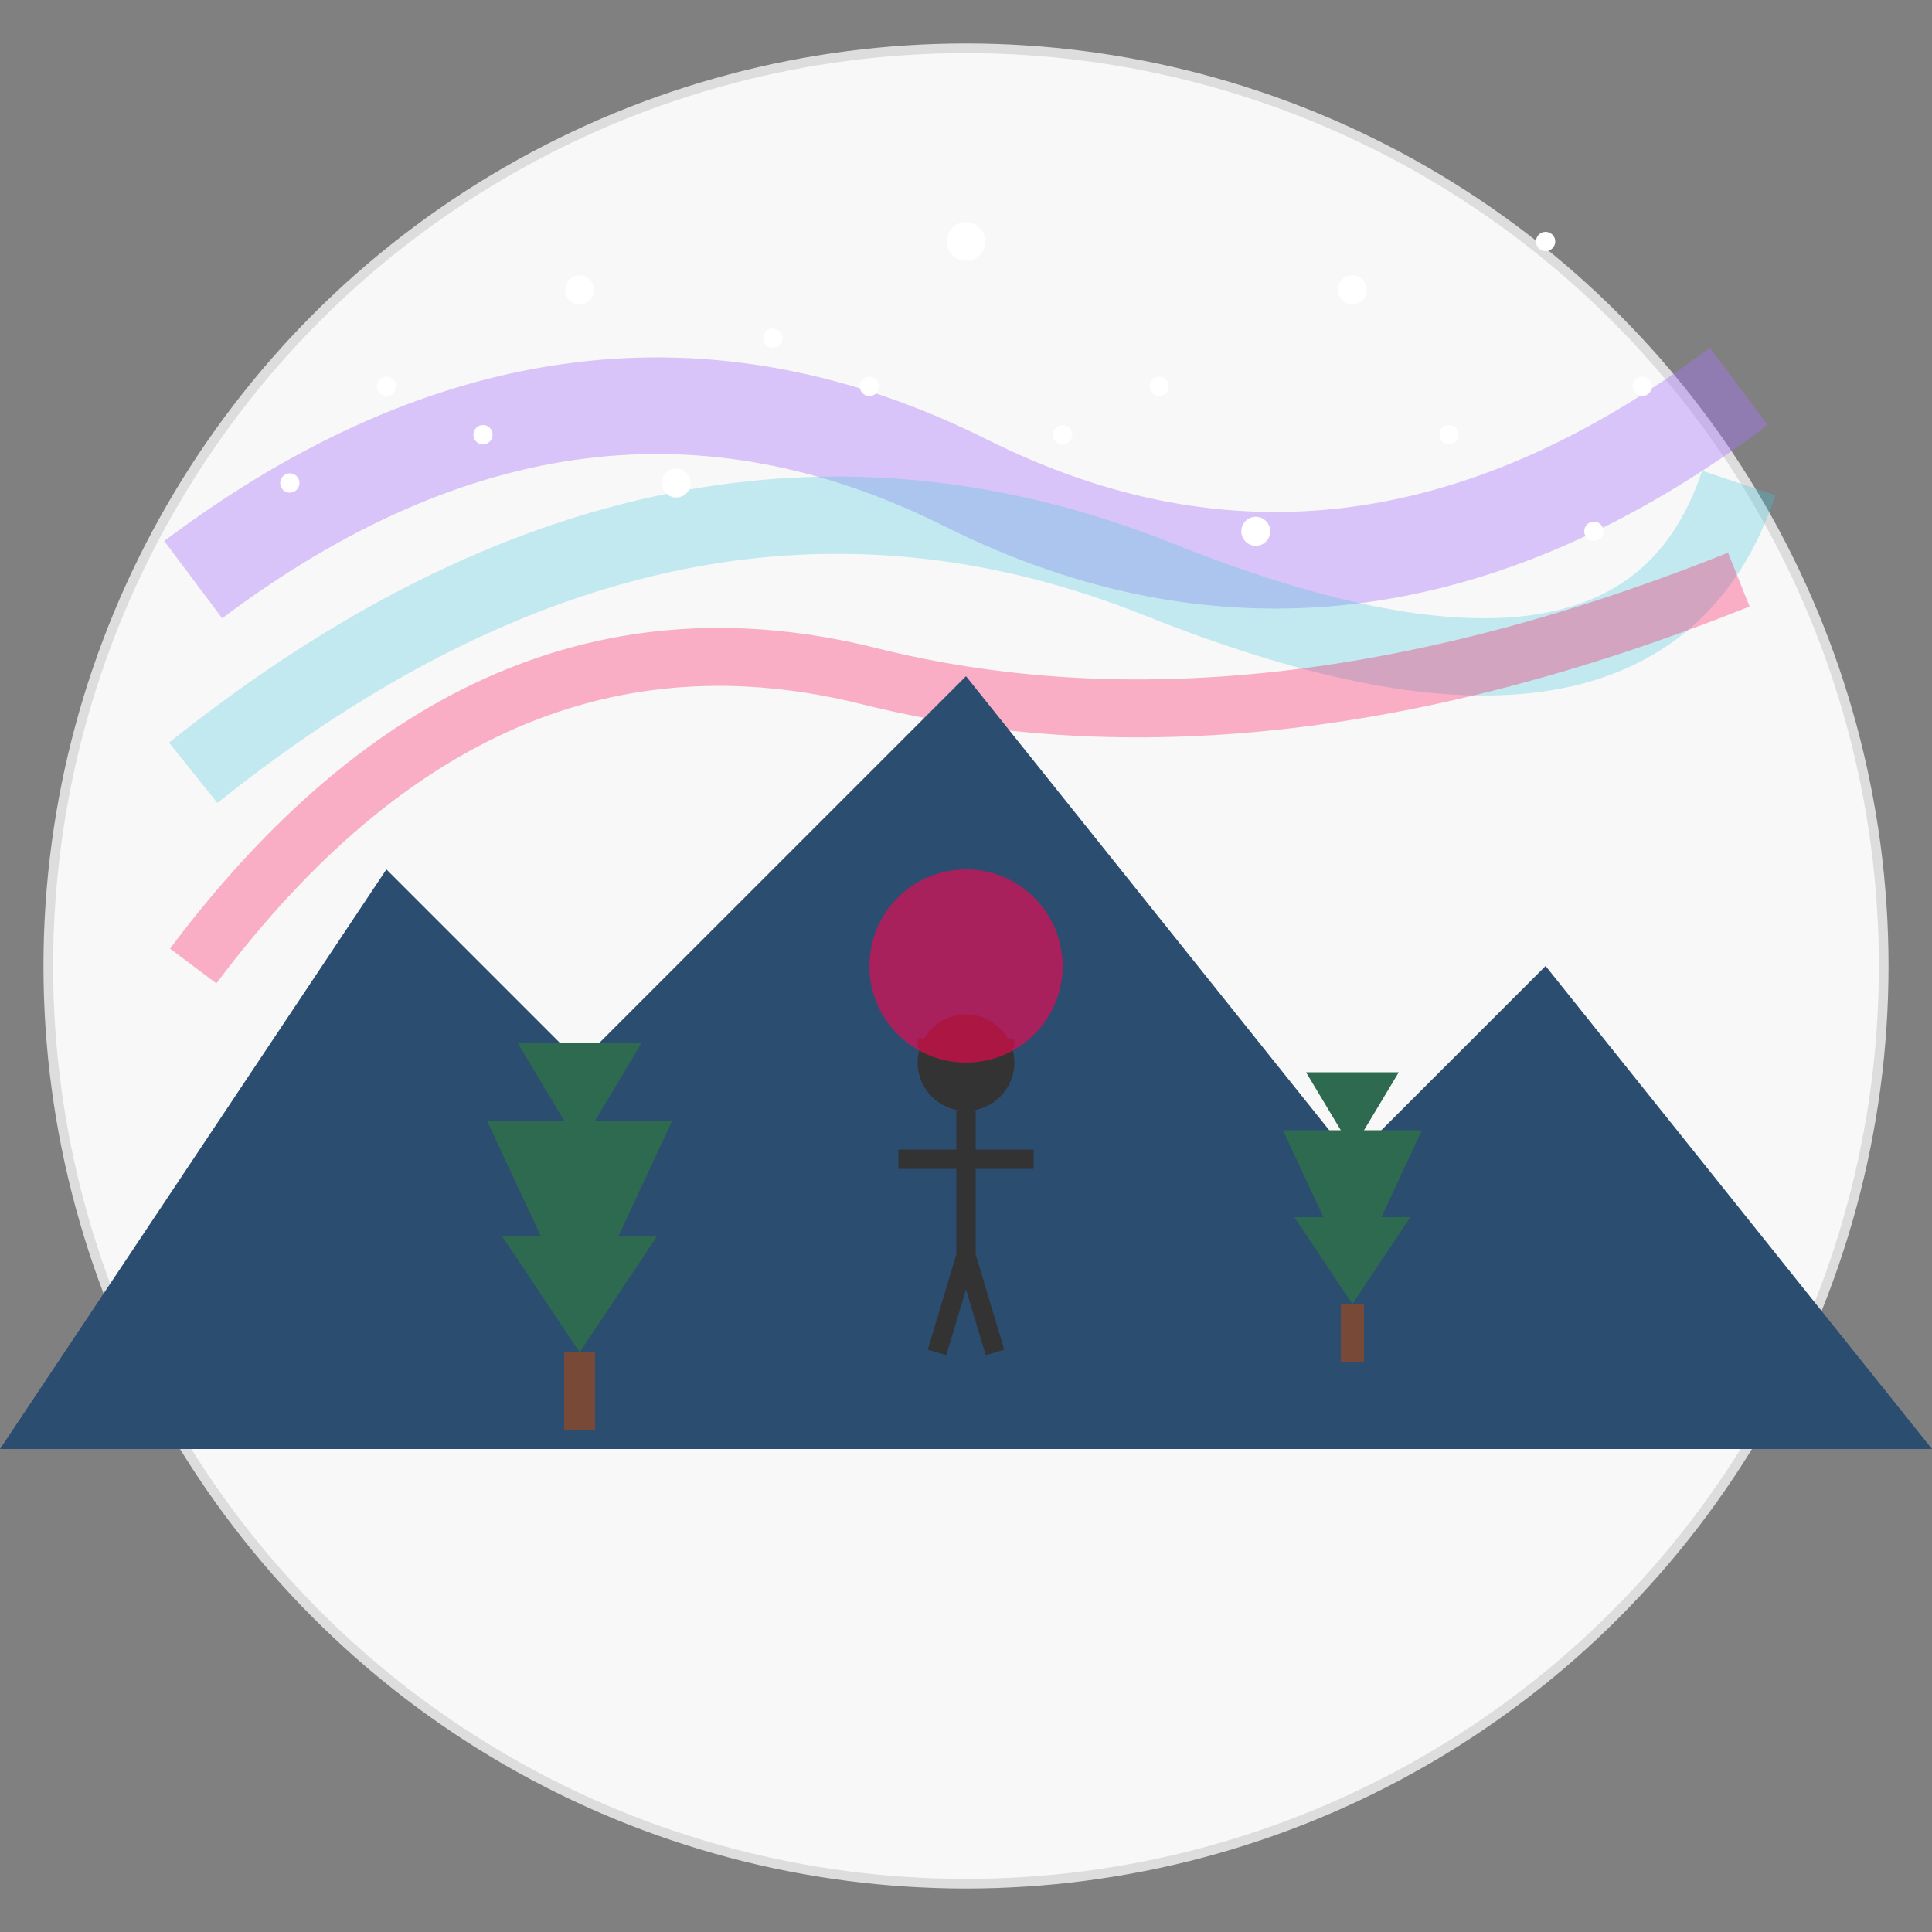 <svg xmlns="http://www.w3.org/2000/svg" viewBox="0 0 200 200">
  <rect x="0" y="0" width="200" height="200" fill="#808080" stroke="none"/>
  <!-- Background Circle -->
  <circle cx="100" cy="100" r="95" fill="#f8f8f8" stroke="#ddd" stroke-width="1"/>
  
  <!-- Northern Lights Background -->
  <path d="M20,60 Q60,30 100,50 T180,40" stroke="#A976F8" stroke-width="10" fill="none" opacity="0.4"/>
  <path d="M20,80 Q70,40 120,60 T180,50" stroke="#43C6DB" stroke-width="8" fill="none" opacity="0.3"/>
  <path d="M20,100 Q50,60 90,70 T180,60" stroke="#fc034e" stroke-width="6" fill="none" opacity="0.3"/>
  
  <!-- Stars -->
  <g>
    <circle cx="40" cy="40" r="1" fill="#fff"/>
    <circle cx="60" cy="30" r="1.5" fill="#fff"/>
    <circle cx="80" cy="35" r="1" fill="#fff"/>
    <circle cx="100" cy="25" r="2" fill="#fff"/>
    <circle cx="120" cy="40" r="1" fill="#fff"/>
    <circle cx="140" cy="30" r="1.5" fill="#fff"/>
    <circle cx="160" cy="25" r="1" fill="#fff"/>
    <circle cx="170" cy="40" r="1" fill="#fff"/>
    <circle cx="30" cy="50" r="1" fill="#fff"/>
    <circle cx="50" cy="45" r="1" fill="#fff"/>
    <circle cx="70" cy="50" r="1.5" fill="#fff"/>
    <circle cx="90" cy="40" r="1" fill="#fff"/>
    <circle cx="110" cy="45" r="1" fill="#fff"/>
    <circle cx="130" cy="55" r="1.5" fill="#fff"/>
    <circle cx="150" cy="45" r="1" fill="#fff"/>
    <circle cx="165" cy="55" r="1" fill="#fff"/>
  </g>
  
  <!-- Mountain Silhouette -->
  <path d="M0,150 L40,90 L60,110 L100,70 L140,120 L160,100 L200,150 Z" fill="#2B4D70"/>
  
  <!-- Trees -->
  <g transform="translate(60, 140) scale(0.8)">
    <path d="M0,0 L-10,-15 L-5,-15 L-12,-30 L-2,-30 L-8,-40 L0,-40 L8,-40 L2,-30 L12,-30 L5,-15 L10,-15 Z" fill="#2D6A4F"/>
    <rect x="-2" y="0" width="4" height="10" fill="#774936"/>
  </g>
  <g transform="translate(140, 135) scale(0.6)">
    <path d="M0,0 L-10,-15 L-5,-15 L-12,-30 L-2,-30 L-8,-40 L0,-40 L8,-40 L2,-30 L12,-30 L5,-15 L10,-15 Z" fill="#2D6A4F"/>
    <rect x="-2" y="0" width="4" height="10" fill="#774936"/>
  </g>
  
  <!-- Person Silhouette -->
  <g transform="translate(100, 120)">
    <circle cx="0" cy="-10" r="5" fill="#333"/>
    <path d="M0,-5 L0,10 M-7,0 L7,0 M-3,20 L0,10 L3,20" stroke="#333" stroke-width="2" fill="none"/>
    <path d="M-5,-12 L5,-12" stroke="#333" stroke-width="1" fill="none"/> <!-- Hat brim -->
  </g>
  
  <!-- Camera Flash -->
  <circle cx="100" cy="100" r="10" fill="#fc034e" opacity="0.6">
    <animate attributeName="opacity" values="0.6;0.2;0.6" dur="4s" repeatCount="indefinite"/>
  </circle>
</svg>
